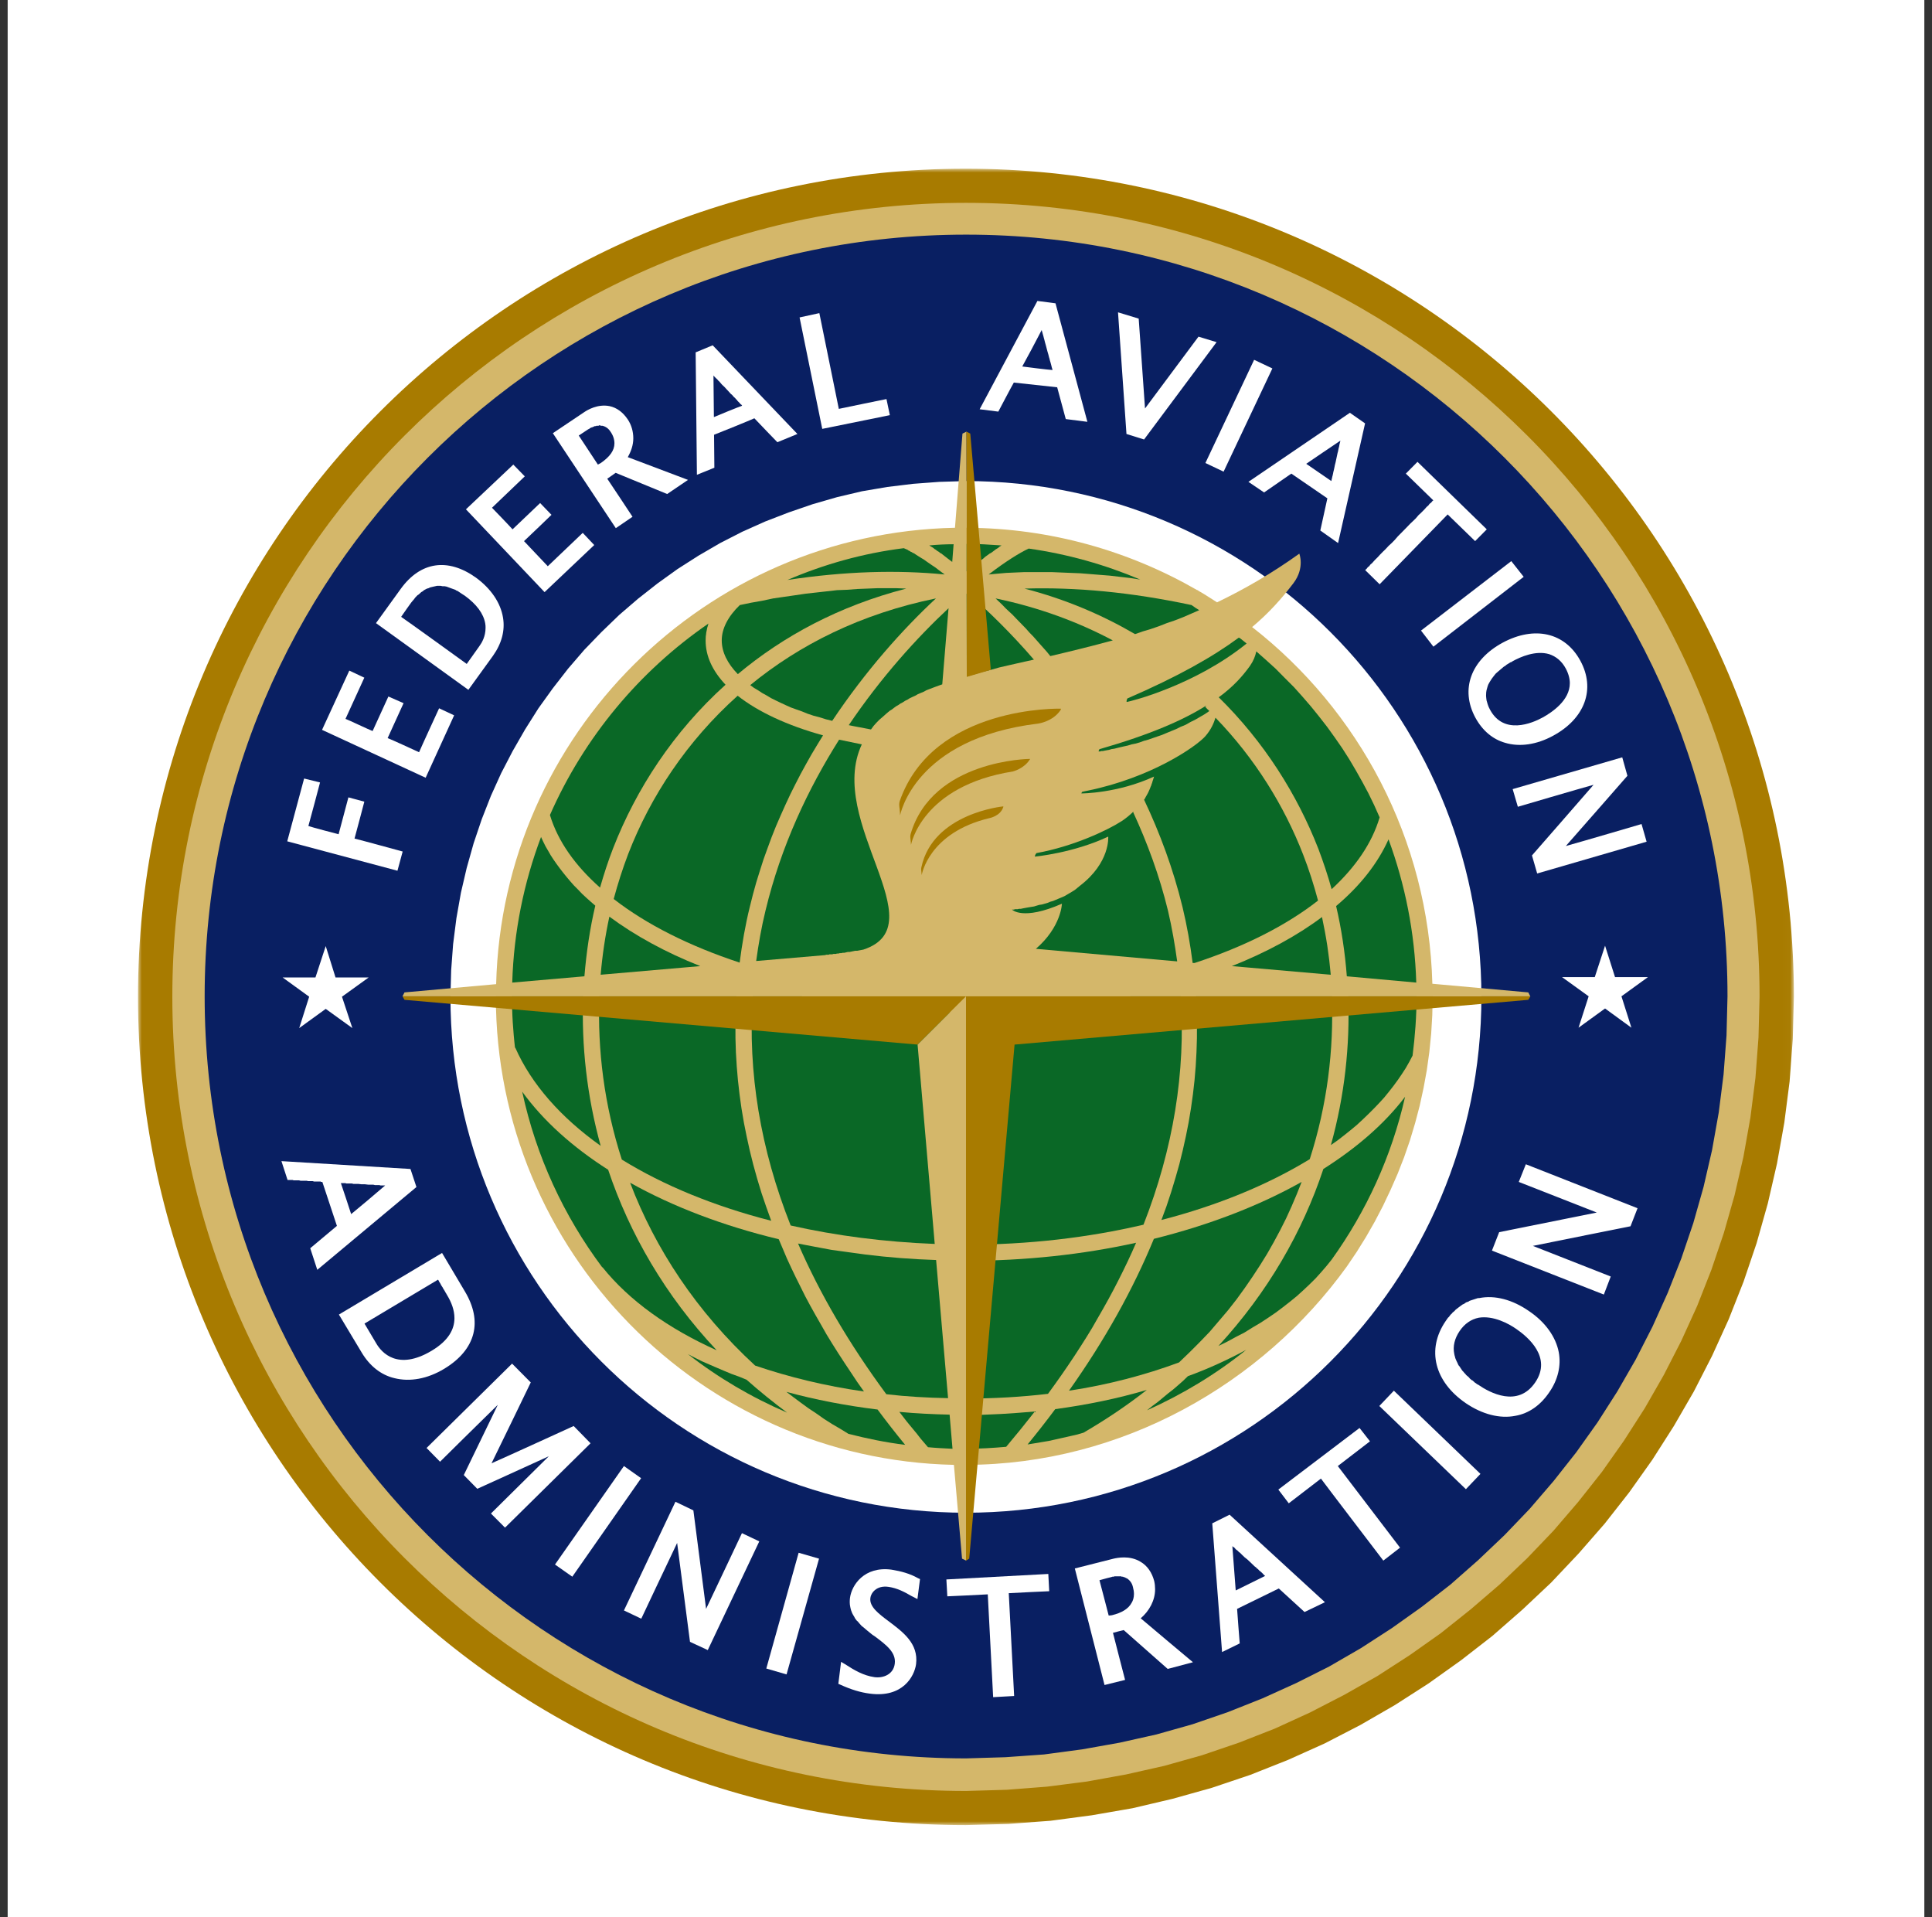 <?xml version="1.0" encoding="UTF-8"?>
<svg width="252px" height="250px" viewBox="0 0 252 250" version="1.1" xmlns="http://www.w3.org/2000/svg" xmlns:xlink="http://www.w3.org/1999/xlink">
    <rect x="0" y="0" width="252" height="250" fill="#333333" stroke="none"/>
    <title>FAA</title>
    <defs>
        <polygon id="path-1" points="0 0 215.985 0 215.985 216 0 216"></polygon>
    </defs>
    <g id="Page-1" stroke="none" stroke-width="1" fill="none" fill-rule="evenodd">
        <g id="cms-copy-2" transform="translate(1, 0)">
            <g id="FAA" transform="translate(-0.5, 0)">
                <rect id="Rectangle" fill="#FFFFFF" x="0.5" y="0" width="250" height="250"></rect>
                <g transform="translate(17.5, 22)" id="Group-166">
                    <g id="Group-3">
                        <mask id="mask-2" fill="white">
                            <use xlink:href="#path-1"></use>
                        </mask>
                        <g id="Clip-2"></g>
                        <path d="M215.985,107.974 L215.841,113.501 L215.427,119.028 L214.736,124.401 L213.784,129.723 L212.582,134.942 L211.123,140.111 L209.424,145.126 L207.485,150.038 L205.32,154.797 L202.936,159.454 L200.331,163.957 L197.522,168.358 L194.508,172.606 L191.299,176.699 L187.901,180.589 L184.324,184.375 L180.573,187.906 L176.653,191.335 L172.57,194.507 L168.333,197.527 L163.952,200.341 L159.429,202.951 L154.772,205.356 L149.987,207.505 L145.08,209.45 L140.065,211.138 L134.943,212.572 L129.718,213.799 L124.401,214.721 L118.997,215.437 L113.517,215.846 L107.959,216 C48.312,216 0,167.642 0,107.974 C0,48.358 48.312,-0 107.959,-0 C167.57,-0 215.985,48.358 215.985,107.974" id="Fill-1" fill="#A87B00" mask="url(#mask-2)"></path>
                    </g>
                    <path d="M211.507,107.974 L211.369,113.296 L210.97,118.567 L210.314,123.736 L209.404,128.853 L208.247,133.868 L206.85,138.78 L205.223,143.591 L203.371,148.298 L201.298,152.853 L199.016,157.305 L196.524,161.654 L193.832,165.851 L190.946,169.945 L187.87,173.834 L184.621,177.62 L181.192,181.202 L177.595,184.631 L173.844,187.855 L169.929,190.976 L165.871,193.842 L161.675,196.554 L157.341,199.011 L152.878,201.313 L148.294,203.411 L143.591,205.254 L138.781,206.891 L133.868,208.273 L128.863,209.399 L123.766,210.32 L118.582,210.985 L113.327,211.394 L108,211.548 C50.809,211.548 4.478,165.134 4.478,107.974 C4.478,50.815 50.809,4.452 108,4.452 C165.17,4.452 211.507,50.815 211.507,107.974" id="Fill-4" fill="#D4B76A"></path>
                    <path d="M207.326,107.923 L207.198,113.041 L206.814,118.107 L206.185,123.07 L205.31,127.983 L204.2,132.793 L202.864,137.501 L201.303,142.107 L199.522,146.61 L197.537,151.011 L195.342,155.309 L192.952,159.454 L190.367,163.497 L187.599,167.386 L184.652,171.122 L181.53,174.755 L178.245,178.183 L174.796,181.458 L171.193,184.631 L167.437,187.548 L163.548,190.312 L159.516,192.921 L155.36,195.326 L151.077,197.476 L146.676,199.471 L142.168,201.262 L137.552,202.849 L132.839,204.179 L128.034,205.254 L123.147,206.124 L118.173,206.789 L113.132,207.147 L108.021,207.301 C53.169,207.301 8.694,162.832 8.694,107.923 C8.694,53.066 53.169,8.597 108.021,8.597 C162.873,8.597 207.326,53.066 207.326,107.923" id="Fill-6" fill="#091F62"></path>
                    <path d="M107.979,40.733 L104.52,40.836 L101.107,41.092 L97.74,41.501 L94.429,42.064 L91.175,42.832 L87.986,43.753 L84.86,44.827 L81.81,46.004 L78.831,47.335 L75.93,48.819 L73.115,50.456 L70.388,52.196 L67.753,54.089 L65.214,56.085 L62.774,58.183 L60.44,60.435 L58.214,62.738 L56.1,65.194 L54.11,67.753 L52.232,70.363 L50.487,73.126 L48.87,75.94 L47.381,78.806 L46.035,81.774 L44.832,84.844 L43.778,87.966 L42.872,91.19 L42.12,94.414 L41.532,97.74 L41.102,101.117 L40.846,104.546 L40.754,107.974 C40.754,145.126 70.838,175.266 107.979,175.266 C145.121,175.266 175.226,145.126 175.226,107.974 C175.226,70.823 145.121,40.733 107.979,40.733" id="Fill-8" fill="#FFFFFF"></path>
                    <path d="M157.694,143.13 L158.973,141.237 L160.181,139.292 L161.322,137.296 L162.391,135.249 L163.384,133.152 L164.305,131.053 L165.145,128.904 L165.907,126.703 L166.582,124.452 L167.176,122.2 L167.688,119.847 L168.107,117.544 L168.435,115.19 L168.676,112.785 L168.819,110.38 L168.87,107.923 L181.602,107.923 L181.341,107.412 L168.829,106.286 C168.327,87.403 159.234,70.618 145.32,59.77 C147.521,57.927 149.199,56.034 150.719,54.038 C152.218,52.043 151.476,50.2 151.476,50.2 C147.838,52.81 144.261,54.857 140.746,56.546 C139.921,56.034 139.103,55.471 138.264,55.011 L138.264,54.96 L138.166,54.96 C129.288,49.842 119.012,46.874 108.082,46.823 L108.061,34.286 L107.539,34.542 L106.562,46.823 C73.96,47.488 47.534,73.791 46.715,106.337 L34.762,107.412 L34.501,107.923 L46.675,107.923 C46.675,141.186 73.361,168.307 106.424,169.024 L107.483,181.254 L108.02,181.51 L108.02,169.024 C128.331,168.972 146.64,158.482 157.694,143.13" id="Fill-10" fill="#D4B76A"></path>
                    <path d="M167.626,107.923 L167.55,110.994 L167.32,114.064 L166.941,117.032 L166.419,119.949 L165.748,122.866 L164.945,125.68 L164.009,128.443 L162.939,131.156 L161.746,133.817 L160.431,136.375 L158.994,138.883 L157.443,141.339 L155.78,143.642 L154.009,145.893 L152.131,148.094 L150.156,150.141 L148.089,152.137 L145.924,153.979 L143.667,155.77 L141.329,157.458 L138.908,158.994 L136.411,160.426 L133.842,161.757 L131.197,162.934 L128.49,164.009 L125.716,164.93 L122.886,165.749 L120,166.414 L117.063,166.925 L114.079,167.335 L111.05,167.539 L107.979,167.642 C75.019,167.642 48.312,140.93 48.312,107.923 C48.312,75.019 75.019,48.256 107.979,48.256 C140.925,48.256 167.626,75.019 167.626,107.923" id="Fill-12" fill="#D4B76A"></path>
                    <path d="M19.466,87.71 L33.841,91.548 L34.521,89.041 C34.521,89.041 28.902,87.505 28.242,87.352 C28.421,86.738 29.521,82.541 29.521,82.541 L27.444,81.979 C27.444,81.979 26.323,86.175 26.165,86.789 C25.587,86.635 22.808,85.919 22.224,85.714 C22.408,85.1 23.744,80.034 23.744,80.034 L21.667,79.522 L19.466,87.71 Z" id="Fill-14" fill="#FFFFFF"></path>
                    <path d="M24.005,73.177 L37.52,79.42 L41.235,71.284 L39.275,70.363 C39.275,70.363 36.916,75.48 36.66,76.094 C36.097,75.838 33.119,74.457 32.561,74.252 C32.843,73.638 34.639,69.697 34.639,69.697 L32.659,68.827 C32.659,68.827 30.862,72.768 30.601,73.33 C30.064,73.126 27.603,71.949 27.065,71.744 C27.342,71.13 29.521,66.371 29.521,66.371 L27.562,65.45 L24.005,73.177 Z" id="Fill-16" fill="#FFFFFF"></path>
                    <path d="M35.621,56.597 L35.744,56.444 L35.872,56.29 L36.01,56.136 L36.153,55.932 L36.302,55.778 L36.45,55.625 L36.614,55.522 L36.778,55.369 L36.947,55.215 L37.126,55.113 L37.31,54.959 L37.499,54.857 L37.694,54.755 L37.893,54.704 L38.103,54.601 L38.313,54.55 L38.533,54.499 L38.763,54.448 L38.994,54.396 L39.234,54.396 L39.48,54.396 L39.731,54.448 L39.992,54.448 L40.253,54.499 L40.529,54.601 L40.805,54.704 L40.949,54.755 L41.091,54.806 L41.235,54.857 L41.383,54.908 L41.532,55.011 L41.68,55.062 L41.834,55.164 L41.987,55.266 L42.141,55.369 L42.294,55.471 L42.453,55.574 L42.617,55.676 C44.172,56.802 45.073,58.03 45.293,59.309 C45.334,59.514 45.334,59.718 45.334,59.872 C45.334,60.998 44.853,61.817 44.515,62.277 C44.515,62.277 43.353,63.915 42.878,64.58 C42.315,64.17 34.879,58.797 34.322,58.439 C34.659,57.927 35.621,56.597 35.621,56.597 M34.26,54.806 L31.041,59.258 L43.092,67.957 L46.311,63.505 C47.432,61.919 47.892,60.23 47.611,58.542 C47.294,56.597 46.035,54.755 44.075,53.322 C40.416,50.712 36.839,51.224 34.26,54.806" id="Fill-18" fill="#FFFFFF"></path>
                    <path d="M42.775,44.418 L53.03,55.215 L59.509,49.075 L58.01,47.488 C58.01,47.488 53.931,51.378 53.45,51.838 C53.03,51.378 50.768,49.023 50.349,48.563 C50.809,48.153 53.931,45.135 53.931,45.135 L52.452,43.599 C52.452,43.599 49.33,46.567 48.854,47.028 C48.45,46.567 46.572,44.623 46.173,44.213 C46.654,43.753 50.451,40.119 50.451,40.119 L48.952,38.584 L42.775,44.418 Z" id="Fill-20" fill="#FFFFFF"></path>
                    <path d="M58.726,33.979 L58.849,33.927 L58.967,33.825 L59.084,33.774 L59.207,33.723 L59.263,33.723 L59.325,33.672 L59.381,33.672 L59.442,33.621 L59.499,33.621 L59.56,33.569 L59.616,33.569 L59.678,33.569 L59.734,33.569 L59.79,33.518 L59.852,33.518 L59.908,33.518 L59.964,33.518 L60.021,33.518 L60.077,33.518 L60.133,33.467 L60.189,33.467 L60.246,33.467 L60.297,33.467 L60.353,33.518 L60.404,33.518 L60.461,33.518 L60.512,33.518 L60.568,33.518 C61.003,33.621 61.367,33.876 61.627,34.286 C61.986,34.797 62.144,35.309 62.144,35.821 C62.144,36.742 61.545,37.561 60.368,38.379 C60.368,38.379 60.164,38.482 59.985,38.584 C59.688,38.124 57.825,35.309 57.488,34.797 C57.887,34.542 58.726,33.979 58.726,33.979 M58.229,31.727 L54.11,34.491 L62.323,46.874 L64.503,45.39 C64.503,45.39 61.566,40.938 61.208,40.426 C61.566,40.171 62.103,39.813 62.303,39.659 C62.666,39.813 69.022,42.422 69.022,42.422 L71.739,40.58 C71.739,40.58 64.585,37.868 63.884,37.612 C64.324,36.844 64.605,36.025 64.605,35.156 C64.605,34.286 64.365,33.416 63.884,32.699 C63.265,31.778 62.467,31.164 61.505,30.96 C59.964,30.652 58.608,31.471 58.229,31.727" id="Fill-22" fill="#FFFFFF"></path>
                    <path d="M75.06,26.968 L75.147,27.07 L75.244,27.173 L75.347,27.275 L75.454,27.377 L75.567,27.48 L75.69,27.633 L75.812,27.736 L75.945,27.889 L76.073,28.043 L76.211,28.196 L76.488,28.452 L76.769,28.759 L77.056,29.066 L77.332,29.373 L77.47,29.476 L77.603,29.629 L77.736,29.782 L77.864,29.885 L77.987,30.038 L78.105,30.141 L78.212,30.294 L78.32,30.397 L78.422,30.499 L78.514,30.601 L78.596,30.704 L78.673,30.755 L78.74,30.806 L78.796,30.908 C78.074,31.164 75.838,32.085 75.116,32.392 C75.116,31.574 75.075,28.247 75.06,26.968 L75.06,26.968 Z M72.737,23.949 L72.901,39.915 L75.178,38.993 C75.178,38.993 75.137,35.156 75.137,34.695 C75.557,34.541 79.978,32.75 80.397,32.546 C80.715,32.904 83.396,35.667 83.396,35.667 L86.011,34.593 L74.958,23.028 L72.737,23.949 Z" id="Fill-24" fill="#FFFFFF"></path>
                    <path d="M86.292,19.395 L89.25,33.927 L98.067,32.137 L97.627,30.039 C97.627,30.039 92.07,31.164 91.41,31.318 C91.272,30.601 88.872,18.832 88.872,18.832 L86.292,19.395 Z" id="Fill-26" fill="#FFFFFF"></path>
                    <path d="M117.876,21.032 L117.907,21.185 L117.943,21.288 L117.984,21.441 L118.025,21.595 L118.071,21.748 L118.112,21.902 L118.163,22.107 L118.209,22.26 L118.26,22.465 L118.311,22.67 L118.414,23.028 L118.521,23.437 L118.629,23.846 L118.736,24.205 L118.787,24.409 L118.838,24.614 L118.89,24.767 L118.936,24.972 L118.981,25.126 L119.028,25.279 L119.069,25.433 L119.11,25.586 L119.15,25.74 L119.186,25.893 L119.217,25.996 L119.248,26.098 L119.274,26.2 L119.294,26.252 C118.516,26.2 116.116,25.893 115.338,25.791 C115.717,25.126 117.277,22.209 117.876,21.032 L117.876,21.032 Z M109.781,31.369 L112.216,31.676 C112.216,31.676 114.018,28.247 114.238,27.889 C114.698,27.94 119.432,28.452 119.893,28.503 C120.015,28.964 121.013,32.648 121.013,32.648 L123.833,33.007 L119.673,17.552 L117.313,17.245 L109.781,31.369 Z" id="Fill-28" fill="#FFFFFF"></path>
                    <path d="M128.93,34.593 L131.227,35.309 L140.684,22.618 L138.325,21.902 C138.325,21.902 132.368,29.885 131.35,31.266 C131.227,29.527 130.526,19.548 130.526,19.548 L127.829,18.729 L128.93,34.593 Z" id="Fill-30" fill="#FFFFFF"></path>
                    <polygon id="Fill-32" fill="#FFFFFF" points="139.226 38.379 141.6 39.505 147.961 26.047 145.581 24.921"></polygon>
                    <path d="M156.834,35.463 L156.809,35.565 L156.778,35.719 L156.747,35.821 L156.711,35.974 L156.676,36.179 L156.64,36.333 L156.599,36.486 L156.558,36.691 L156.517,36.896 L156.471,37.049 L156.384,37.459 L156.296,37.868 L156.21,38.277 L156.118,38.635 L156.077,38.84 L156.036,39.045 L155.99,39.25 L155.954,39.403 L155.913,39.557 L155.877,39.761 L155.842,39.915 L155.806,40.068 L155.775,40.171 L155.744,40.324 L155.718,40.426 L155.693,40.529 L155.672,40.631 L155.657,40.733 C155.017,40.273 153.016,38.942 152.377,38.482 C153.037,38.021 155.775,36.179 156.834,35.463 L156.834,35.463 Z M144.839,40.836 L146.881,42.218 C146.881,42.218 150.059,40.017 150.437,39.761 C150.816,40.017 154.756,42.729 155.135,42.985 C155.038,43.446 154.214,47.181 154.214,47.181 L156.532,48.819 L160.053,33.211 L158.072,31.829 L144.839,40.836 Z" id="Fill-34" fill="#FFFFFF"></path>
                    <path d="M168.947,43.241 L168.921,43.292 L168.88,43.292 L168.829,43.343 L168.767,43.446 L168.696,43.497 L168.614,43.599 L168.522,43.65 L168.425,43.753 L168.317,43.906 L168.2,44.009 L168.077,44.111 L167.944,44.264 L167.806,44.418 L167.657,44.571 L167.35,44.879 L167.017,45.186 L166.67,45.595 L166.301,45.953 L165.923,46.311 L165.529,46.721 L165.129,47.13 L164.321,47.949 L163.922,48.41 L163.522,48.819 L163.128,49.177 L162.75,49.586 L162.381,49.944 L162.028,50.303 L161.701,50.661 L161.389,50.968 L161.245,51.122 L161.107,51.275 L160.974,51.428 L160.851,51.531 L160.734,51.633 L160.626,51.787 L160.524,51.889 L160.432,51.94 L160.35,52.043 L160.278,52.145 L160.217,52.196 L160.165,52.247 L160.125,52.299 L160.099,52.299 L160.079,52.35 L160.073,52.35 L161.951,54.192 C161.951,54.192 170.329,45.595 170.825,45.083 C171.285,45.544 174.407,48.563 174.407,48.563 L175.927,47.028 L166.89,38.226 L165.37,39.761 L168.947,43.241 Z" id="Fill-36" fill="#FFFFFF"></path>
                    <polygon id="Fill-38" fill="#FFFFFF" points="167.35 60.23 168.967 62.328 180.742 53.22 179.125 51.172"></polygon>
                    <path d="M176.362,70.567 L176.285,70.413 L176.208,70.26 L176.142,70.107 L176.085,69.953 L176.034,69.8 L175.988,69.646 L175.947,69.492 L175.911,69.39 L175.885,69.237 L175.865,69.083 L175.85,68.93 L175.839,68.827 L175.835,68.674 L175.839,68.571 L175.845,68.418 L175.855,68.264 L175.896,68.009 L175.952,67.804 L176.024,67.548 L176.111,67.292 L176.218,67.088 L176.336,66.883 L176.464,66.678 L176.602,66.473 L176.756,66.269 L176.914,66.064 L177.078,65.859 L177.247,65.706 L177.426,65.552 L177.605,65.399 L177.784,65.245 L177.969,65.091 L178.148,64.938 L178.327,64.836 L178.506,64.682 L178.68,64.58 L178.843,64.478 L179.007,64.375 L179.161,64.324 L179.304,64.222 C180.322,63.659 182.303,62.789 184.058,63.301 C184.979,63.608 185.721,64.222 186.238,65.194 C186.596,65.859 186.76,66.525 186.76,67.088 C186.76,69.339 184.442,70.874 183.26,71.54 C181.781,72.358 178.143,73.842 176.362,70.567 M177.984,61.817 L177.984,61.817 C173.844,64.068 172.447,67.906 174.443,71.591 C175.364,73.279 176.704,74.405 178.322,74.865 C180.199,75.429 182.421,75.122 184.58,73.944 C188.735,71.693 190.137,67.855 188.136,64.17 C186.141,60.486 182.16,59.565 177.984,61.817" id="Fill-40" fill="#FFFFFF"></path>
                    <path d="M179.304,80.904 L179.98,83.207 C179.98,83.207 187.978,80.853 189.856,80.341 C188.536,81.876 181.822,89.552 181.822,89.552 L182.502,91.906 L196.774,87.761 L196.114,85.458 C196.114,85.458 188.116,87.812 186.238,88.324 C187.558,86.84 194.272,79.164 194.272,79.164 L193.597,76.759 L179.304,80.904 Z" id="Fill-42" fill="#FFFFFF"></path>
                    <path d="M26.462,132.282 L26.549,132.282 L26.651,132.282 L26.763,132.282 L26.891,132.282 L27.035,132.282 L27.188,132.333 L27.352,132.333 L27.526,132.333 L27.71,132.333 L27.899,132.333 L28.099,132.384 L28.304,132.384 L28.514,132.384 L28.728,132.384 L29.163,132.435 L29.608,132.435 L30.048,132.486 L30.484,132.486 L30.693,132.486 L30.898,132.537 L31.098,132.537 L31.287,132.537 L31.471,132.537 L31.645,132.588 L31.814,132.588 L31.968,132.588 L32.111,132.588 L32.239,132.588 C31.241,133.458 28.442,135.812 27.802,136.324 C27.562,135.556 26.723,133.049 26.462,132.282 L26.462,132.282 Z M19.507,131.872 L19.512,131.872 L19.517,131.872 L19.533,131.872 L19.553,131.872 L19.579,131.872 L19.61,131.872 L19.645,131.872 L19.686,131.872 L19.727,131.872 L19.778,131.872 L19.829,131.872 L19.886,131.872 L19.947,131.872 L20.014,131.872 L20.08,131.872 L20.152,131.872 L20.305,131.923 L20.469,131.923 L20.643,131.923 L20.822,131.923 L21.012,131.923 L21.206,131.975 L21.401,131.975 L21.605,131.975 L22.009,131.975 L22.209,132.025 L22.409,132.025 L22.603,132.025 L22.787,132.025 L22.971,132.077 L23.14,132.077 L23.304,132.077 L23.458,132.077 L23.524,132.077 L23.596,132.077 L23.657,132.077 L23.719,132.077 L23.775,132.077 L23.826,132.077 L23.877,132.128 L23.918,132.128 L23.959,132.128 L23.99,132.128 L24.021,132.128 L24.046,132.128 C24.184,132.537 25.806,137.45 25.945,137.859 C25.587,138.166 22.465,140.776 22.465,140.776 L23.386,143.59 L36.317,132.793 L35.539,130.439 L18.709,129.416 L19.507,131.872 Z" id="Fill-44" fill="#FFFFFF"></path>
                    <path d="M39.137,144.87 L39.152,144.921 L39.168,144.921 L39.198,144.972 L39.234,145.023 L39.27,145.126 L39.311,145.177 L39.352,145.228 L39.398,145.331 L39.444,145.382 L39.49,145.484 L39.541,145.586 L39.638,145.74 L39.741,145.893 L39.843,146.098 L39.889,146.149 L39.94,146.252 L39.986,146.303 L40.032,146.405 L40.073,146.456 L40.114,146.559 L40.155,146.61 L40.186,146.661 L40.222,146.712 L40.237,146.763 L40.247,146.763 L40.263,146.814 L40.273,146.814 L40.288,146.814 L40.299,146.865 L40.304,146.865 L40.314,146.865 L40.319,146.917 L40.324,146.917 L40.329,146.917 L40.334,146.917 C40.856,147.786 41.276,148.81 41.276,149.885 C41.276,151.317 40.534,152.801 38.318,154.132 C33.881,156.793 31.763,154.388 31.062,153.16 C31.062,153.16 29.961,151.317 29.542,150.601 C30.141,150.243 38.538,145.228 39.137,144.87 L39.137,144.87 Z M26.205,149.424 L29.184,154.388 C30.223,156.128 31.701,157.305 33.441,157.714 C35.457,158.226 37.76,157.817 39.956,156.486 C41.977,155.258 43.277,153.723 43.737,151.932 C44.172,150.192 43.793,148.35 42.637,146.405 L39.659,141.39 L26.205,149.424 Z" id="Fill-46" fill="#FFFFFF"></path>
                    <path d="M37.638,166.823 L39.398,168.614 C39.398,168.614 44.873,163.19 46.93,161.194 C45.692,163.752 42.494,170.354 42.494,170.354 L44.254,172.145 C44.254,172.145 51.03,169.074 53.588,167.898 C51.572,169.893 46.035,175.369 46.035,175.369 L47.872,177.211 L59.028,166.209 L56.827,163.957 C56.827,163.957 47.652,168.153 46.112,168.819 C46.854,167.334 51.229,158.277 51.229,158.277 L48.793,155.821 L37.638,166.823 Z" id="Fill-48" fill="#FFFFFF"></path>
                    <polygon id="Fill-50" fill="#FFFFFF" points="54.391 182.021 56.648 183.607 65.624 170.763 63.382 169.177"></polygon>
                    <path d="M63.383,188.009 L65.644,189.083 C65.644,189.083 69.482,180.947 70.322,179.207 C70.582,181.203 72,192.102 72,192.102 L74.318,193.177 L81.037,179.002 L78.775,177.928 C78.775,177.928 74.958,186.013 74.098,187.804 C73.837,185.757 72.44,174.959 72.44,174.959 L70.101,173.834 L63.383,188.009 Z" id="Fill-52" fill="#FFFFFF"></path>
                    <polygon id="Fill-54" fill="#FFFFFF" points="81.953 195.582 84.594 196.35 88.831 181.254 86.17 180.486"></polygon>
                    <path d="M92.868,186.371 L92.848,186.576 L92.837,186.78 L92.837,186.985 L92.853,187.241 L92.878,187.394 L92.914,187.599 L92.96,187.804 L93.017,188.009 L93.078,188.162 L93.155,188.367 L93.237,188.52 L93.324,188.674 L93.421,188.827 L93.523,189.032 L93.636,189.186 L93.754,189.339 L93.876,189.441 L94.004,189.595 L94.137,189.749 L94.276,189.902 L94.414,190.055 L94.562,190.158 L94.859,190.413 L95.166,190.67 L95.478,190.926 L95.795,191.181 L96.107,191.386 C97.607,192.512 98.907,193.484 98.707,194.968 C98.528,196.35 97.208,196.862 96.067,196.708 C94.608,196.503 93.411,195.786 92.228,195.019 L91.706,194.712 L91.348,197.578 L91.589,197.68 C93.047,198.345 94.265,198.704 95.468,198.857 C99.746,199.42 101.266,196.605 101.486,195.019 C101.824,192.307 99.766,190.823 97.945,189.441 C96.568,188.418 95.366,187.497 95.529,186.371 C95.585,185.808 96.266,184.682 97.924,184.938 C98.983,185.092 99.905,185.552 100.867,186.115 L101.665,186.524 L102.002,183.915 L101.762,183.812 C100.682,183.198 99.526,182.891 98.267,182.687 C94.746,182.226 93.088,184.682 92.868,186.371" id="Fill-56" fill="#FFFFFF"></path>
                    <path d="M105.441,183.966 L105.564,186.166 C105.564,186.166 110.18,185.961 110.84,185.91 C110.881,186.627 111.541,199.317 111.541,199.317 L114.279,199.164 C114.279,199.164 113.619,186.473 113.578,185.757 C114.238,185.706 118.854,185.501 118.854,185.501 L118.736,183.249 L105.441,183.966 Z" id="Fill-58" fill="#FFFFFF"></path>
                    <path d="M126.949,183.659 L127.098,183.607 L127.241,183.607 L127.384,183.557 L127.522,183.557 L127.589,183.557 L127.66,183.557 L127.727,183.557 L127.794,183.557 L127.86,183.557 L127.926,183.557 L127.993,183.557 L128.06,183.557 L128.121,183.557 L128.183,183.557 L128.244,183.557 L128.305,183.607 L128.367,183.607 L128.428,183.607 L128.484,183.607 L128.546,183.659 L128.602,183.659 L128.658,183.659 L128.709,183.71 L128.766,183.71 L128.817,183.761 L128.868,183.761 L128.919,183.812 L128.971,183.812 C129.37,184.068 129.651,184.426 129.769,184.938 C129.851,185.245 129.907,185.552 129.907,185.859 C129.907,186.32 129.789,186.729 129.59,187.036 C129.17,187.804 128.31,188.316 127.072,188.622 C127.072,188.622 126.832,188.674 126.612,188.674 C126.468,188.162 125.573,184.631 125.409,184.068 C125.89,183.915 126.949,183.659 126.949,183.659 M127.251,181.254 L122.195,182.533 L126.069,197.731 L128.751,197.066 C128.751,197.066 127.328,191.59 127.169,190.926 C127.589,190.823 128.31,190.618 128.571,190.567 C128.847,190.823 134.308,195.633 134.308,195.633 L137.603,194.763 C137.603,194.763 131.309,189.493 130.787,189.032 C131.928,188.059 132.665,186.678 132.665,185.245 C132.665,184.887 132.629,184.529 132.548,184.17 C132.246,183.045 131.647,182.175 130.767,181.663 C129.349,180.793 127.712,181.151 127.251,181.254" id="Fill-60" fill="#FFFFFF"></path>
                    <path d="M142.741,179.616 L142.838,179.718 L142.946,179.77 L143.059,179.872 L143.181,180.026 L143.314,180.128 L143.447,180.23 L143.591,180.384 L143.739,180.486 L143.893,180.64 L144.046,180.793 L144.368,181.1 L144.696,181.356 L145.024,181.663 L145.346,181.97 L145.504,182.124 L145.663,182.277 L145.812,182.38 L145.96,182.533 L146.098,182.635 L146.236,182.789 L146.364,182.891 L146.487,182.993 L146.6,183.096 L146.702,183.199 L146.799,183.301 L146.886,183.403 L146.958,183.454 L147.019,183.505 C146.297,183.863 143.903,185.041 143.181,185.399 C143.12,184.58 142.843,180.947 142.741,179.616 L142.741,179.616 Z M140.121,176.648 L141.4,193.433 L143.703,192.307 C143.703,192.307 143.381,188.264 143.36,187.804 C143.759,187.599 148.38,185.347 148.8,185.143 C149.138,185.45 152.157,188.213 152.157,188.213 L154.818,186.934 L142.383,175.522 L140.121,176.648 Z" id="Fill-62" fill="#FFFFFF"></path>
                    <path d="M148.739,172.247 L150.1,174.038 C150.1,174.038 153.774,171.224 154.296,170.814 C154.736,171.428 162.433,181.509 162.433,181.509 L164.613,179.821 C164.613,179.821 156.936,169.74 156.496,169.177 C157.013,168.768 160.693,165.953 160.693,165.953 L159.331,164.213 L148.739,172.247 Z" id="Fill-64" fill="#FFFFFF"></path>
                    <polygon id="Fill-66" fill="#FFFFFF" points="161.911 161.347 173.204 172.196 175.103 170.2 163.809 159.352"></polygon>
                    <path d="M174.827,158.584 L174.729,158.533 L174.627,158.482 L174.519,158.38 L174.412,158.328 L174.299,158.226 L174.187,158.123 L174.074,158.021 L173.957,157.97 L173.839,157.868 L173.716,157.765 L173.598,157.612 L173.481,157.51 L173.358,157.407 L173.24,157.305 L173.123,157.151 L173.01,157.049 L172.892,156.895 L172.785,156.793 L172.672,156.64 L172.569,156.486 L172.467,156.332 L172.37,156.179 L172.273,156.077 L172.186,155.923 L172.099,155.718 L172.022,155.565 L171.951,155.411 L171.884,155.258 L171.822,155.105 L171.772,154.9 L171.725,154.746 L171.684,154.542 C171.485,153.569 171.725,152.546 172.385,151.574 C173.046,150.601 173.885,150.038 174.882,149.834 C176.787,149.527 178.782,150.601 179.801,151.318 C181.279,152.341 184.478,155.002 182.241,158.277 C179.979,161.603 176.305,159.608 174.827,158.584 M174.944,147.275 L174.78,147.275 L174.622,147.326 L174.463,147.377 L174.304,147.428 L174.146,147.48 L173.987,147.531 L173.834,147.582 L173.68,147.633 L173.532,147.736 L173.378,147.787 L173.23,147.838 L173.087,147.94 L172.938,148.043 L172.795,148.094 L172.652,148.196 L172.514,148.298 L172.375,148.401 L172.237,148.503 L172.104,148.606 L171.971,148.708 L171.843,148.81 L171.715,148.964 L171.587,149.066 L171.464,149.168 L171.342,149.322 L171.219,149.424 L171.101,149.578 L170.989,149.731 L170.871,149.834 L170.763,149.987 L170.656,150.14 L170.549,150.295 C168.046,153.979 169.09,158.175 173.204,160.989 C175.323,162.422 177.626,163.036 179.663,162.627 C181.423,162.32 182.943,161.245 184.079,159.557 C185.22,157.919 185.639,156.077 185.317,154.337 C184.938,152.341 183.562,150.397 181.423,148.964 C179.284,147.48 176.986,146.866 174.944,147.275" id="Fill-68" fill="#FFFFFF"></path>
                    <path d="M180.88,130.183 L180.102,132.128 C180.102,132.128 188.438,135.403 190.276,136.119 C188.28,136.529 177.544,138.678 177.544,138.678 L176.602,141.083 L191.197,146.814 L192.097,144.461 C192.097,144.461 183.781,141.186 181.939,140.469 C183.92,140.06 194.676,137.91 194.676,137.91 L195.592,135.557 L181.024,129.825 L180.88,130.183 Z" id="Fill-70" fill="#FFFFFF"></path>
                    <polygon id="Fill-72" fill="#FFFFFF" points="185.741 105.416 190.015 105.416 191.355 101.322 192.655 105.416 196.953 105.416 193.494 107.923 194.794 112.017 191.355 109.51 187.896 112.017 189.216 107.923"></polygon>
                    <polygon id="Fill-74" fill="#FFFFFF" points="18.867 105.467 23.145 105.467 24.486 101.373 25.765 105.467 30.084 105.467 26.605 107.975 27.961 112.068 24.486 109.561 21.027 112.068 22.327 107.975"></polygon>
                    <path d="M166.25,115.65 L165.82,116.469 L165.354,117.288 L164.858,118.055 L164.331,118.823 L163.768,119.591 L163.169,120.358 L162.545,121.126 L161.89,121.842 L161.204,122.559 L160.488,123.275 L159.741,123.991 L158.968,124.708 L158.165,125.373 L157.336,126.038 L156.476,126.704 L155.596,127.318 C157.392,120.87 158.093,114.32 157.852,107.923 L166.767,107.923 C166.767,110.584 166.567,113.143 166.25,115.65" id="Fill-76" fill="#0A6826"></path>
                    <path d="M155.693,142.26 L155.033,143.079 L154.327,143.898 L153.59,144.716 L152.812,145.484 L151.998,146.252 L151.149,147.019 L150.269,147.736 L149.353,148.452 L148.401,149.168 L147.423,149.834 L146.41,150.499 L145.372,151.113 L144.302,151.778 L143.201,152.341 L142.076,152.956 L140.924,153.518 C147.377,146.507 151.896,138.627 154.613,130.439 C158.973,127.676 162.591,124.554 165.272,121.024 C163.512,128.802 160.211,135.966 155.693,142.26" id="Fill-78" fill="#0A6826"></path>
                    <path d="M131.606,161.91 L132.307,161.347 L132.998,160.836 L133.678,160.273 L134.354,159.71 L135.014,159.198 L135.669,158.635 L136.309,158.073 L136.943,157.458 C139.625,156.486 142.163,155.309 144.542,154.03 C140.602,157.203 136.268,159.812 131.606,161.91" id="Fill-80" fill="#0A6826"></path>
                    <path d="M123.331,164.827 L122.436,165.083 L121.535,165.288 L120.63,165.492 L119.724,165.697 L118.808,165.902 L117.886,166.055 L116.965,166.209 L116.034,166.362 C117.293,164.827 118.495,163.292 119.637,161.757 C123.792,161.194 127.789,160.375 131.586,159.249 C129.047,161.245 126.309,163.087 123.331,164.827" id="Fill-82" fill="#0A6826"></path>
                    <path d="M108,166.926 L108,162.525 L108.021,162.525 C111.06,162.525 114.039,162.32 116.976,162.064 C115.778,163.599 114.535,165.135 113.24,166.669 C111.521,166.823 109.781,166.926 108,166.926" id="Fill-84" fill="#0A6826"></path>
                    <path d="M130.188,140.06 L129.646,141.288 L129.078,142.516 L128.484,143.744 L127.87,144.972 L127.236,146.201 L126.576,147.428 L125.89,148.657 L125.184,149.885 L124.452,151.164 L123.7,152.393 L122.922,153.62 L122.124,154.849 L121.3,156.077 L120.456,157.305 L119.586,158.533 L118.695,159.761 C115.236,160.17 111.659,160.375 108.021,160.375 L108,160.375 L108,142.413 C115.737,142.413 123.234,141.595 130.188,140.06" id="Fill-86" fill="#0A6826"></path>
                    <path d="M108,110.072 L108,110.072 L108.005,110.072 L108.01,110.072 L108.015,110.072 L108.021,110.072 C115.615,110.072 122.85,109.305 129.467,107.923 L136.007,107.923 C136.667,117.799 135.045,127.778 131.15,137.706 C123.951,139.394 116.116,140.315 108,140.315 L108,110.072 Z" id="Fill-88" fill="#0A6826"></path>
                    <path d="M112.636,49.126 L112.391,49.279 L112.14,49.484 L111.879,49.638 L111.618,49.842 L111.347,50.047 L111.07,50.2 L110.794,50.405 L110.507,50.61 L110.221,50.866 L109.924,51.071 L109.628,51.275 L109.325,51.531 L109.019,51.787 L108.711,51.992 L108.399,52.247 L108.082,52.503 L108.082,48.921 C109.617,48.921 111.137,49.023 112.636,49.126" id="Fill-90" fill="#0A6826"></path>
                    <path d="M130.731,53.578 L129.395,53.373 L128.07,53.22 L126.765,53.066 L125.471,52.964 L124.186,52.861 L122.922,52.759 L121.663,52.708 L120.425,52.657 L119.196,52.605 L117.978,52.605 L116.776,52.605 L115.589,52.605 L114.412,52.657 L113.25,52.708 L112.099,52.81 L110.958,52.913 C113.158,51.224 114.975,50.098 116.177,49.535 C121.254,50.252 126.13,51.633 130.731,53.578" id="Fill-92" fill="#0A6826"></path>
                    <path d="M138.422,57.569 L137.363,58.03 L136.299,58.491 L135.244,58.9 L134.19,59.258 L133.146,59.667 L132.107,60.026 L131.074,60.333 L130.05,60.691 C125.752,58.184 120.972,56.136 115.635,54.755 C122.251,54.55 129.508,55.215 137.424,56.904 C137.762,57.16 138.085,57.365 138.422,57.569" id="Fill-94" fill="#0A6826"></path>
                    <path d="M143.58,61.151 L143.709,61.202 L143.841,61.305 L143.969,61.407 L144.097,61.509 L144.225,61.612 L144.353,61.714 L144.415,61.766 L144.481,61.817 L144.542,61.868 L144.599,61.919 C137.885,67.343 129.589,69.441 128.95,69.543 C128.95,69.543 128.909,69.339 129.047,69.083 C135.664,66.218 140.182,63.659 143.58,61.151" id="Fill-96" fill="#0A6826"></path>
                    <path d="M154.434,97.586 L154.629,98.558 L154.813,99.48 L154.976,100.401 L155.125,101.322 L155.258,102.294 L155.381,103.215 L155.483,104.188 L155.575,105.109 L142.68,103.983 C147.178,102.192 151.159,100.043 154.434,97.586" id="Fill-98" fill="#0A6826"></path>
                    <path d="M131.227,82.286 L131.299,82.183 L131.371,82.081 L131.437,81.927 L131.499,81.825 L131.56,81.723 L131.616,81.621 L131.672,81.518 L131.729,81.416 L131.78,81.313 L131.826,81.211 L131.918,81.006 L132.005,80.802 L132.082,80.597 L132.154,80.443 L132.215,80.239 L132.277,80.085 L132.332,79.881 L132.384,79.727 L132.435,79.574 L132.481,79.42 L132.527,79.267 C127.768,81.467 123.055,81.467 123.055,81.467 C123.055,81.467 123.07,81.364 123.152,81.262 C123.311,81.211 123.853,81.109 123.853,81.109 C132.128,79.42 138.002,75.378 139.226,73.996 C139.983,73.126 140.341,72.256 140.541,71.59 C145.699,76.912 149.516,83.104 151.978,89.45 C152.735,91.395 153.375,93.39 153.917,95.437 C149.736,98.712 144.241,101.475 137.824,103.574 L137.563,103.574 C137.245,101.117 136.826,98.712 136.247,96.307 C135.024,91.292 133.289,86.635 131.227,82.286" id="Fill-100" fill="#0A6826"></path>
                    <path d="M116.858,64.017 L115.701,64.273 L114.566,64.529 L113.44,64.785 L112.334,65.04 L111.249,65.347 L110.18,65.603 L109.131,65.91 L108.102,66.217 L108.082,55.42 L108.323,55.42 C110.958,57.723 113.895,60.588 116.858,64.017" id="Fill-102" fill="#0A6826"></path>
                    <path d="M118.997,63.556 L118.542,62.994 L118.086,62.482 L117.63,61.97 L117.18,61.458 L116.725,60.947 L116.274,60.486 L115.824,59.974 L115.374,59.514 L114.924,59.053 L114.479,58.593 L114.038,58.132 L113.593,57.723 L113.158,57.313 L112.718,56.853 L112.288,56.443 L111.858,56.034 C117.534,57.211 122.615,59.104 127.149,61.51 C124.334,62.277 121.612,62.943 118.997,63.556" id="Fill-104" fill="#0A6826"></path>
                    <path d="M139.742,70.721 L139.139,71.13 L138.524,71.488 L137.906,71.846 L137.281,72.154 L136.652,72.512 L136.027,72.767 L135.403,73.075 L134.779,73.33 L134.159,73.586 L133.55,73.842 L132.947,74.047 L132.353,74.252 L131.77,74.456 L131.202,74.61 L130.649,74.815 L130.112,74.968 L129.595,75.07 L129.098,75.224 L128.623,75.326 L128.172,75.429 L127.748,75.531 L127.348,75.633 L126.985,75.685 L126.647,75.787 L126.345,75.838 L126.074,75.889 L125.844,75.94 L125.65,75.94 L125.496,75.992 L125.383,75.992 L125.317,75.992 L125.297,75.992 L125.291,75.992 C125.291,75.992 125.353,75.685 125.45,75.685 C132.026,73.791 136.365,71.898 139.343,70.004 C139.302,70.107 139.246,70.107 139.185,70.158 C139.384,70.363 139.563,70.567 139.742,70.721" id="Fill-106" fill="#0A6826"></path>
                    <path d="M113.997,96.614 L114.003,96.614 L114.013,96.614 L114.033,96.614 L114.064,96.614 L114.095,96.614 L114.141,96.614 L114.187,96.614 L114.248,96.614 L114.381,96.563 L114.54,96.563 L114.724,96.563 L114.929,96.512 L115.154,96.512 L115.4,96.46 L115.665,96.409 L115.947,96.358 L116.244,96.307 L116.556,96.256 L116.879,96.205 L117.211,96.102 L117.554,96 L117.907,95.949 L118.265,95.847 L118.629,95.744 L118.992,95.591 L119.36,95.488 L119.729,95.335 L120.092,95.181 L120.461,95.028 L120.819,94.874 L121.172,94.669 L121.52,94.465 L121.863,94.26 L122.19,94.056 L122.507,93.8 L122.814,93.544 C126.852,90.474 126.55,87.096 126.55,87.096 C121.991,89.245 116.976,89.706 116.976,89.706 C116.976,89.706 116.996,89.45 117.195,89.245 C122.011,88.375 126.453,86.277 128.351,85.049 C128.95,84.64 129.431,84.231 129.851,83.821 C129.83,83.872 129.83,83.872 129.81,83.923 C131.647,87.915 133.228,92.162 134.349,96.768 C134.865,98.968 135.244,101.169 135.546,103.369 L117.114,101.731 C120.435,98.866 120.512,95.847 120.512,95.847 C115.379,98.098 113.997,96.614 113.997,96.614" id="Fill-108" fill="#0A6826"></path>
                    <path d="M151.778,132.128 L151.149,133.714 L150.474,135.301 L149.752,136.887 L148.979,138.422 L148.155,139.957 L147.285,141.493 L146.364,142.977 L145.392,144.461 L144.374,145.945 L143.299,147.429 L142.178,148.861 L141.001,150.243 L139.778,151.676 L138.499,153.006 L137.168,154.337 L135.786,155.667 C131.365,157.305 126.53,158.584 121.433,159.352 C126.11,152.751 129.789,146.149 132.506,139.548 C139.701,137.757 146.221,135.249 151.778,132.128" id="Fill-110" fill="#0A6826"></path>
                    <path d="M133.489,137.092 L134.149,135.301 L134.758,133.458 L135.316,131.616 L135.823,129.825 L136.278,127.983 L136.687,126.141 L137.041,124.35 L137.347,122.507 L137.604,120.665 L137.808,118.874 L137.962,117.032 L138.064,115.19 L138.12,113.399 L138.125,111.557 L138.079,109.766 L137.982,107.923 L155.713,107.923 C155.995,114.882 155.115,122.098 152.838,129.16 C147.398,132.486 140.822,135.198 133.489,137.092" id="Fill-112" fill="#0A6826"></path>
                    <path d="M145.863,62.943 L147.137,64.068 L148.38,65.194 L149.593,66.422 L150.77,67.599 L151.917,68.878 L153.022,70.158 L154.096,71.488 L155.13,72.819 L156.123,74.2 L157.08,75.582 L157.996,77.015 L158.871,78.499 L159.705,79.983 L160.498,81.467 L161.245,83.002 L161.951,84.589 C160.953,87.966 158.794,91.087 155.693,93.953 C155.197,92.162 154.613,90.422 153.958,88.683 C151.2,81.621 146.902,74.763 140.965,68.93 C142.864,67.548 144.082,66.166 145.039,64.836 C145.499,64.171 145.74,63.556 145.863,62.943" id="Fill-114" fill="#0A6826"></path>
                    <path d="M166.731,106.132 L157.673,105.314 C157.433,102.192 156.972,99.121 156.276,96.153 C159.372,93.544 161.691,90.627 163.113,87.454 C165.272,93.339 166.532,99.582 166.731,106.132" id="Fill-116" fill="#0A6826"></path>
                    <path d="M106.204,51.275 L105.994,51.122 L105.794,50.968 L105.59,50.815 L105.395,50.661 L105.196,50.507 L105.001,50.354 L104.812,50.2 L104.618,50.098 L104.433,49.945 L104.249,49.842 L104.065,49.689 L103.886,49.586 L103.712,49.433 L103.538,49.33 L103.369,49.228 L103.205,49.126 C104.264,49.024 105.324,48.972 106.383,48.972 L106.204,51.275 Z" id="Fill-118" fill="#0A6826"></path>
                    <path d="M103.041,166.721 L102.56,166.158 L102.079,165.595 L101.604,164.981 L101.138,164.418 L100.672,163.855 L100.212,163.292 L99.306,162.115 C101.465,162.32 103.645,162.422 105.861,162.474 L106.24,166.926 C105.16,166.874 104.101,166.823 103.041,166.721" id="Fill-120" fill="#0A6826"></path>
                    <path d="M92.669,164.981 L91.589,164.316 L90.535,163.701 L89.491,163.036 L88.473,162.32 L87.47,161.655 L86.482,160.938 L85.52,160.222 L84.573,159.505 C88.329,160.529 92.31,161.297 96.465,161.808 C97.607,163.343 98.804,164.879 100.063,166.413 C97.545,166.107 95.089,165.595 92.669,164.981" id="Fill-122" fill="#0A6826"></path>
                    <path d="M71.739,154.593 L72.639,155.054 L73.556,155.514 L74.492,155.923 L75.439,156.333 L76.401,156.742 L77.378,157.151 L78.371,157.509 L79.374,157.919 C81.052,159.403 82.813,160.836 84.675,162.218 C80.034,160.222 75.679,157.663 71.739,154.593" id="Fill-124" fill="#0A6826"></path>
                    <path d="M60.568,143.232 L60.568,143.284 C55.548,136.58 51.93,128.802 50.113,120.358 C52.851,124.145 56.669,127.574 61.325,130.542 C64.124,138.882 68.781,146.968 75.48,154.081 C69.201,151.266 64.043,147.582 60.568,143.232" id="Fill-126" fill="#0A6826"></path>
                    <path d="M49.172,114.627 L49.085,113.808 L49.008,112.989 L48.942,112.119 L48.88,111.301 L48.834,110.431 L48.804,109.612 L48.778,108.742 L48.773,107.923 L58.066,107.923 C57.825,114.32 58.547,120.921 60.348,127.42 C55.169,123.736 51.311,119.386 49.213,114.627 L49.172,114.627 Z" id="Fill-128" fill="#0A6826"></path>
                    <path d="M52.57,87.147 L52.856,87.761 L53.163,88.375 L53.491,88.938 L53.844,89.552 L54.212,90.115 L54.606,90.678 L55.021,91.241 L55.456,91.804 L55.911,92.367 L56.387,92.93 L56.883,93.492 L57.395,94.004 L57.933,94.567 L58.485,95.079 L59.058,95.591 L59.647,96.102 C58.946,99.07 58.485,102.192 58.229,105.314 L48.814,106.132 C49.013,99.48 50.334,93.083 52.57,87.147" id="Fill-130" fill="#0A6826"></path>
                    <path d="M74.42,59.309 L74.374,59.412 L74.333,59.565 L74.293,59.719 L74.257,59.821 L74.226,59.974 L74.195,60.128 L74.165,60.282 L74.139,60.384 L74.113,60.537 L74.098,60.691 L74.078,60.844 L74.062,60.947 L74.052,61.1 L74.047,61.254 L74.042,61.407 L74.037,61.51 C74.037,63.608 74.958,65.501 76.636,67.292 C69.82,73.433 64.984,80.904 61.985,88.58 C61.325,90.269 60.767,92.008 60.266,93.748 C57.027,90.883 54.77,87.71 53.731,84.282 C58.189,74.149 65.404,65.501 74.42,59.309" id="Fill-132" fill="#0A6826"></path>
                    <path d="M78.494,56.904 L79.968,56.597 L81.421,56.341 L82.859,56.034 L84.282,55.829 L85.694,55.625 L87.086,55.42 L88.467,55.266 L89.829,55.113 L91.18,54.959 L92.515,54.908 L93.835,54.806 L95.135,54.755 L96.425,54.704 L97.699,54.704 L98.963,54.704 L100.206,54.755 C91.471,57.006 84.174,60.947 78.238,65.91 C76.897,64.529 76.14,63.045 76.14,61.509 C76.14,59.975 76.959,58.388 78.494,56.904" id="Fill-134" fill="#0A6826"></path>
                    <path d="M104.904,67.241 L104.469,67.395 L104.049,67.548 L103.64,67.701 L103.236,67.855 L102.842,68.009 L102.463,68.213 L102.09,68.367 L101.726,68.52 L101.373,68.725 L101.03,68.879 L100.693,69.032 L100.37,69.237 L100.053,69.39 L99.741,69.595 L99.444,69.749 L99.152,69.953 L98.871,70.107 L98.6,70.311 L98.334,70.516 L98.078,70.67 L97.827,70.874 L97.586,71.079 L97.131,71.488 L96.706,71.847 L96.307,72.256 L95.944,72.665 L95.606,73.126 C94.629,72.921 93.646,72.768 92.709,72.563 C96.926,66.32 101.562,61.202 105.723,57.314 L104.904,67.241 Z" id="Fill-136" fill="#0A6826"></path>
                    <path d="M101.685,114.218 L103.921,140.213 C97.346,139.958 91.011,139.139 85.131,137.808 C81.175,127.83 79.538,117.851 80.177,107.923 L86.589,107.923 C92.587,109.203 99.086,109.919 105.881,110.022 L101.685,114.218 Z" id="Fill-138" fill="#0A6826"></path>
                    <path d="M86.093,140.162 L87.162,140.367 L88.237,140.572 L89.327,140.776 L90.422,140.981 L91.523,141.134 L92.638,141.288 L94.88,141.595 L97.151,141.851 L99.449,142.055 L101.767,142.209 L104.101,142.311 L105.662,160.324 C102.924,160.273 100.227,160.12 97.607,159.812 C92.771,153.262 88.933,146.712 86.093,140.162" id="Fill-140" fill="#0A6826"></path>
                    <path d="M83.575,139.599 L84.097,140.827 L84.639,142.107 L85.208,143.335 L85.796,144.563 L86.41,145.791 L87.045,147.07 L87.705,148.298 L88.391,149.527 L89.097,150.755 L89.823,152.034 L90.576,153.262 L91.353,154.49 L92.152,155.718 L92.97,156.947 L93.82,158.226 L94.69,159.454 C89.629,158.738 84.855,157.561 80.495,156.077 C72.819,149.015 67.461,140.827 64.186,132.23 C69.759,135.352 76.34,137.859 83.575,139.599" id="Fill-142" fill="#0A6826"></path>
                    <path d="M78.059,107.923 L77.967,109.766 L77.926,111.557 L77.931,113.399 L77.987,115.241 L78.1,117.083 L78.253,118.874 L78.463,120.716 L78.719,122.559 L79.031,124.401 L79.389,126.192 L79.794,128.034 L80.254,129.877 L80.766,131.719 L81.324,133.561 L81.933,135.352 L82.593,137.194 C75.198,135.301 68.561,132.589 63.106,129.211 C60.824,122.149 59.908,114.934 60.184,107.923 L78.059,107.923 Z" id="Fill-144" fill="#0A6826"></path>
                    <path d="M73.341,103.983 L60.348,105.109 C60.568,102.55 60.947,99.991 61.484,97.535 C64.805,99.991 68.802,102.192 73.341,103.983" id="Fill-146" fill="#0A6826"></path>
                    <path d="M89.353,73.893 L88.6,75.121 L87.864,76.35 L87.142,77.629 L86.441,78.909 L85.755,80.239 L85.09,81.569 L84.445,82.951 L83.826,84.333 L83.227,85.714 L82.654,87.147 L82.107,88.631 L81.59,90.064 L81.099,91.599 L80.638,93.083 L80.213,94.618 L79.814,96.205 C79.215,98.61 78.796,101.066 78.478,103.522 L78.458,103.522 C71.938,101.373 66.325,98.559 62.047,95.232 C62.584,93.237 63.204,91.292 63.945,89.347 C66.842,81.876 71.58,74.661 78.217,68.725 C80.873,70.823 84.711,72.614 89.353,73.893" id="Fill-148" fill="#0A6826"></path>
                    <path d="M90.55,72 L89.721,71.795 L88.912,71.54 L88.125,71.335 L87.357,71.079 L86.605,70.772 L85.878,70.516 L85.167,70.26 L84.481,69.953 L83.821,69.646 L83.181,69.339 L82.562,69.032 L81.969,68.674 L81.406,68.367 L80.863,68.008 L80.346,67.701 L79.855,67.343 C86.272,62.073 94.306,58.03 104.08,56.034 C99.726,60.077 94.89,65.501 90.55,72" id="Fill-150" fill="#0A6826"></path>
                    <path d="M94.608,101.834 L94.332,101.885 L94.066,101.936 L93.8,101.987 L93.544,101.987 L93.293,102.038 L93.047,102.089 L92.812,102.14 L92.582,102.14 L92.357,102.192 L92.142,102.243 L91.932,102.243 L91.732,102.294 L91.538,102.294 L91.353,102.345 L91.179,102.345 L91.011,102.397 L90.852,102.397 L90.699,102.397 L90.555,102.448 L90.428,102.448 L90.305,102.448 L90.187,102.448 L90.084,102.499 L89.992,102.499 L89.91,102.499 L89.834,102.499 L89.772,102.499 L89.721,102.499 L89.68,102.55 L89.655,102.55 L89.634,102.55 L89.629,102.55 L80.633,103.318 C80.935,101.117 81.314,98.917 81.856,96.716 C83.892,88.273 87.413,80.853 91.451,74.456 C92.408,74.661 93.411,74.866 94.409,75.07 C89.711,85.151 104.244,98.661 94.608,101.834" id="Fill-152" fill="#0A6826"></path>
                    <path d="M99.884,49.484 L100.002,49.535 L100.119,49.586 L100.242,49.637 L100.37,49.689 L100.503,49.791 L100.636,49.842 L100.775,49.945 L100.918,49.996 L101.061,50.098 L101.209,50.149 L101.511,50.354 L101.834,50.559 L102.161,50.763 L102.509,50.968 L102.862,51.224 L103.231,51.48 L103.604,51.736 L103.993,51.992 L104.392,52.298 L104.802,52.606 L105.221,52.913 C98.963,52.298 92.147,52.503 84.712,53.629 C89.491,51.582 94.567,50.149 99.884,49.484" id="Fill-154" fill="#0A6826"></path>
                    <polygon id="Fill-156" fill="#A87B00" points="108.558 34.541 111.239 65.347 108.102 66.268 108.061 34.286"></polygon>
                    <polygon id="Fill-158" fill="#A87B00" points="101.665 114.217 34.762 108.383 34.501 107.923 181.622 107.923 181.341 108.383 114.335 114.217 108.42 181.254 108 181.509 108 107.923"></polygon>
                    <path d="M120.353,70.567 L120.358,70.567 L120.363,70.516 L120.368,70.516 L120.374,70.516 L120.379,70.516 L120.384,70.516 L120.384,70.465 L120.379,70.465 L120.374,70.465 L120.368,70.465 L120.368,70.413 L120.363,70.413 L120.358,70.413 L120.353,70.413 L120.348,70.413 L120.343,70.413 L120.338,70.413 L120.332,70.413 C120.332,70.413 103.702,69.953 99.347,82.49 C99.347,82.49 99.244,82.797 99.306,83.207 C99.367,83.565 99.403,84.333 99.403,84.333 C99.403,84.333 101.225,74.303 117.416,72.358 C117.416,72.358 119.355,72.102 120.353,70.567" id="Fill-160" fill="#A87B00"></path>
                    <path d="M116.336,77.015 L116.341,77.015 L116.346,77.015 L116.351,77.015 L116.357,77.015 L116.357,76.964 L116.351,76.964 L116.346,76.964 L116.341,76.964 L116.336,76.964 L116.331,76.964 L116.326,76.964 L116.321,76.964 L116.315,76.964 C116.315,76.964 103.645,77.066 100.785,86.738 C100.785,86.738 100.703,86.994 100.744,87.301 C100.785,87.556 100.826,88.171 100.826,88.171 C100.826,88.171 102.223,80.495 114.115,78.601 C114.115,78.601 115.594,78.243 116.336,77.015" id="Fill-162" fill="#A87B00"></path>
                    <path d="M112.856,83.258 L112.862,83.258 L112.866,83.258 L112.872,83.258 L112.872,83.207 L112.877,83.207 L112.872,83.207 L112.866,83.207 L112.862,83.207 L112.862,83.156 L112.856,83.156 C112.856,83.156 103.701,84.026 102.182,91.087 C102.182,91.087 102.125,91.292 102.161,91.497 C102.182,91.702 102.223,92.111 102.223,92.111 C102.223,92.111 103.103,86.584 111.039,84.691 C111.039,84.691 112.478,84.435 112.856,83.258" id="Fill-164" fill="#A87B00"></path>
                </g>
            </g>
        </g>
    </g>
</svg>